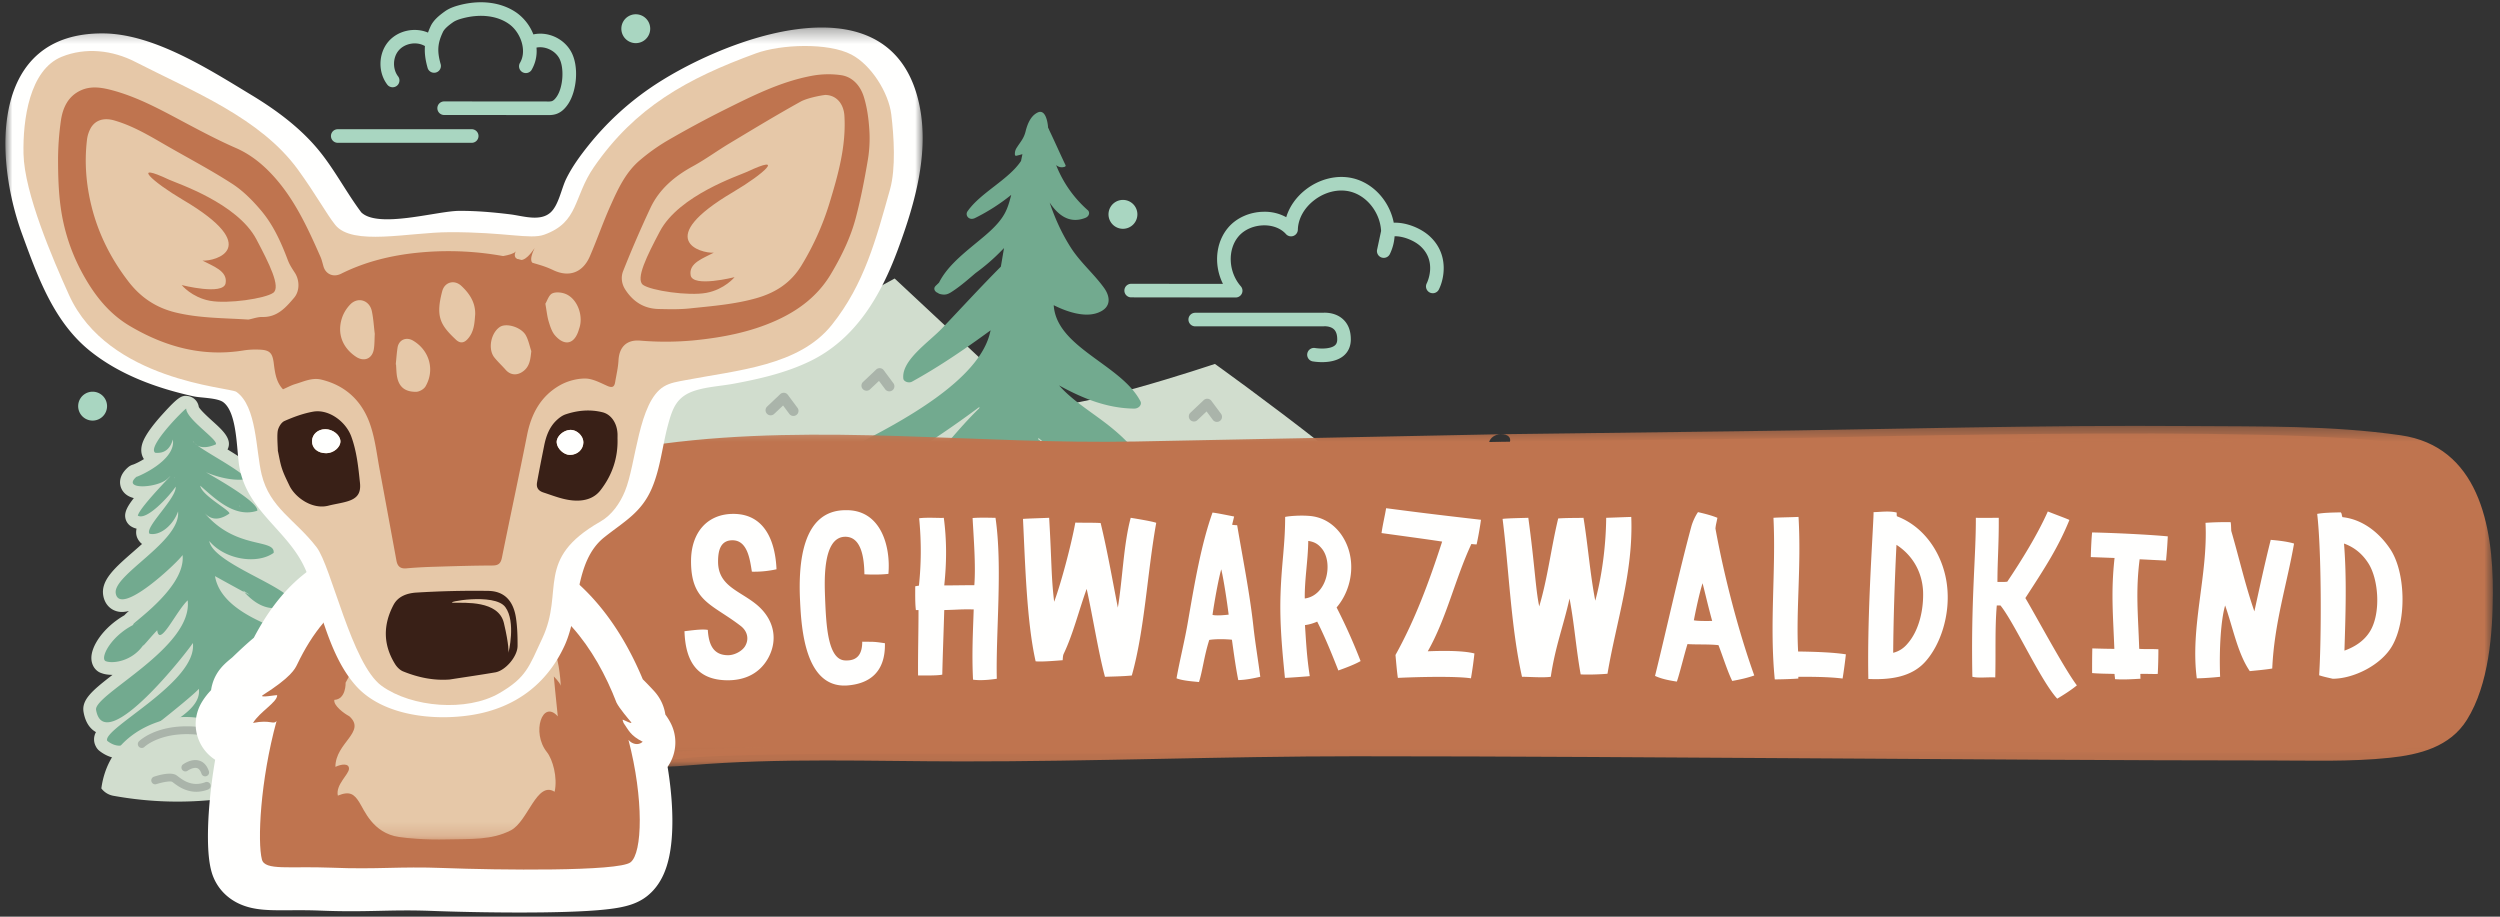 <svg xmlns="http://www.w3.org/2000/svg" xmlns:xlink="http://www.w3.org/1999/xlink" width="180" height="66" viewBox="0 0 180 66"><rect x="0" y="0" width="180" height="66" fill="#333333" stroke="none"/><defs><path id="a" d="M143.099.37v24.559H.272V.37h142.827z"/><path id="c" d="M0 58.776V.312h66.043v58.464z"/></defs><g fill="none" fill-rule="evenodd"><path fill="#D1DDCE" d="M13.654 53.824c17.464 3.633 12.19-.12 29.82-2.078 5.198-.577 14.484 3.998 16.804-1.906 1.753-4.457 46.827-5.145 44.428-9.093-2.399-3.948-17.234-14.545-17.234-14.545s-10.692 3.616-13.2 3.056l-9.858-9.206-8.962 4.888-2.77 1.385c-.386.496-12.053 3.2-12.594 3.32-.611.136-1.207-.272-1.743-.665L31.9 24.253c-2.421 2.67-1.95 8.057-3.987 11.198.285.285-2.526 4.074-2.526 4.074l-6.233-8.311s-8.544 17.735-6.355 19.554c.01.008-3.287-1.447-3.282-1.436l4.137 4.492"/><path fill="#AAB4AA" d="M57.126 29.949a.365.365 0 0 1-.294-.148l-.45-.605-.652.616a.367.367 0 0 1-.504-.533l.951-.9a.368.368 0 0 1 .546.048l.697.936a.367.367 0 0 1-.294.586m30.493.428a.367.367 0 0 1-.295-.147l-.45-.606-.651.616a.367.367 0 1 1-.504-.533l.951-.9a.37.37 0 0 1 .546.049l.696.935a.366.366 0 0 1-.293.586m-23.588-2.2a.366.366 0 0 1-.294-.147l-.45-.605-.652.616a.367.367 0 0 1-.504-.533l.952-.9a.365.365 0 0 1 .546.048l.696.936a.367.367 0 0 1-.294.586"/><path fill="#A9D6C1" d="M7.707 29.197a1.04 1.04 0 1 1-2.078 0 1.04 1.04 0 0 1 2.078 0m39.108-27.13a1.039 1.039 0 1 1-2.078 0 1.039 1.039 0 0 1 2.078 0m35.076 13.32a1.04 1.04 0 1 1-2.078.001 1.04 1.04 0 0 1 2.078 0M41.075 3.642c-.564-.93-1.688-1.381-2.672-1.164a3.484 3.484 0 0 0-1.18-1.542c-1.092-.779-2.621-.98-4.197-.552-.292.08-.67.202-1 .439-.405.29-.81.62-1.019 1.062a5.32 5.32 0 0 0-.191.462c-.962-.408-2.175-.15-2.856.653-.732.862-.756 2.233-.054 3.12a.49.49 0 0 0 .767-.607c-.416-.525-.402-1.369.032-1.88.434-.511 1.265-.662 1.85-.337.014.007.028.007.041.013-.04.494.027 1.005.2 1.608a.49.49 0 0 0 .94-.268c-.273-.953-.235-1.523.155-2.345.13-.274.504-.543.705-.687.202-.145.46-.228.687-.29 1.29-.35 2.52-.203 3.37.405.446.317.795.849.936 1.416.002.014.008.028.01.043.106.462.077.945-.173 1.356a.49.49 0 0 0 .836.507 2.674 2.674 0 0 0 .365-1.627c.578-.118 1.278.171 1.612.722.397.653.324 2.085-.14 2.787-.124.186-.241.3-.35.341-.105.039-.263.035-.432.03l-7.338-.005a.488.488 0 1 0 0 .978l7.324.004c.057.002.116.003.178.003.186 0 .395-.014.606-.092.312-.115.583-.35.827-.72.613-.925.812-2.761.161-3.833m-7.144 6.64h-9.613a.488.488 0 1 1 0-.978h9.613a.49.49 0 1 1 0 .978m61.257 15.792c-.361 0-.642-.048-.706-.06a.49.49 0 0 1 .177-.961c.262.048 1.092.115 1.452-.184.073-.062.17-.174.17-.436 0-.337-.083-.583-.249-.732-.273-.244-.712-.209-.716-.207a.428.428 0 0 1-.053.003h-9.206a.489.489 0 1 1 0-.978h9.184c.176-.013.896-.036 1.444.455.381.342.574.833.574 1.46 0 .491-.18.901-.524 1.187-.443.368-1.066.453-1.547.453m-6.22-4.655l-7.524-.009a.488.488 0 1 1 0-.977l6.61.007c-.665-1.323-.551-2.959.374-4.051.595-.703 1.55-1.13 2.555-1.142a3.204 3.204 0 0 1 1.626.392c.228-.759.718-1.459 1.416-1.998.993-.767 2.253-1.07 3.37-.808 1.117.26 2.097 1.083 2.625 2.2.155.328.265.665.33 1.003.912-.038 1.956.405 2.563.951 1.438 1.296 1.077 3.09.684 3.858a.489.489 0 0 1-.872-.443c.033-.063.768-1.576-.467-2.689-.431-.388-1.212-.715-1.848-.703a3.445 3.445 0 0 1-.345 1.292.49.49 0 0 1-.916-.319l.29-1.353a3.116 3.116 0 0 0-.303-1.18c-.402-.85-1.135-1.472-1.962-1.665-.835-.195-1.789.04-2.551.63-.728.561-1.158 1.337-1.178 2.127a.49.49 0 0 1-.854.313c-.365-.41-.941-.637-1.594-.63-.727.009-1.408.307-1.823.796-.808.954-.735 2.563.162 3.587a.488.488 0 0 1-.368.811"/><path fill="#72AA8F" d="M80.015 37.16c-1.936-1.675-4.138-3.117-5.09-5.363a.278.278 0 0 0-.165-.151c0-.04.002-.078.004-.118.76.635 1.61 1.2 2.563 1.678.828.415 3.604 1.949 4.586.873.854-.936-1.079-2.61-1.756-3.176-1.297-1.084-2.845-1.95-3.904-3.153 1.579.868 3.375 1.647 5.399 1.67.352.003.582-.29.46-.526-1.37-2.65-6.05-3.853-6.244-6.92.91.458 2.182.898 3.146.556 1.07-.38.906-1.209.477-1.804-.719-.997-1.71-1.838-2.377-2.877-.665-1.035-1.156-2.128-1.538-3.263.581.867 1.404 1.567 2.577 1.097.269-.107.343-.393.165-.55a8.43 8.43 0 0 1-2.278-3.25.615.615 0 0 0 .632.12c.04-.013.067-.069.048-.108-.404-.844-.778-1.701-1.184-2.544a.283.283 0 0 0-.064-.13l-.007-.014c-.045-.592-.239-1.35-.754-1.106-.51.242-.743.852-.868 1.356-.13.524-.366.747-.634 1.172a.774.774 0 0 0-.134.513c.002.042.05.084.093.075.153-.034.3-.074.447-.119a89.55 89.55 0 0 1-.101.492c-.89 1.348-2.91 2.276-3.852 3.624-.2.285.107.7.543.483a14.088 14.088 0 0 0 2.603-1.666c-.106.415-.213.828-.415 1.234-.45.904-1.376 1.624-2.222 2.322-1.04.859-2.022 1.689-2.562 2.762-.081.081-.167.159-.247.24-.186.188-.058.42.162.501a.422.422 0 0 0 .162.08c.448.116.651-.029 1.021-.28.535-.363 1.04-.809 1.543-1.236a14.268 14.268 0 0 0 1.874-1.624c.057-.056.112-.114.167-.17-.08.446-.151.893-.229 1.338-1.446 1.452-2.814 2.946-4.216 4.422-.982 1.033-2.955 2.32-2.807 3.641.023.205.382.351.625.218 2.016-1.112 3.856-2.38 5.66-3.697l-.01.063a.429.429 0 0 0-.019.054c-.762 3.481-6.429 6.494-9.975 8.28-.284.144-.376.47-.082.607 1.857.874 3.86.209 5.57-.895a71.259 71.259 0 0 0 3.717-2.597l-.025.108c-1.507 1.456-2.688 3.072-4.16 4.553-1.002 1.01-2.076 1.697-3.32 2.497-.788.507-1.371.998-1.642 1.764-.098.277.128.475.483.436 2.493-.278 4.269-1.502 6.073-2.87.275-.208.089.162.352-.054-.079.27-.106.189-.184.46-2.56 2.03-4.613 3.15-7.82 4.475-.29.12-.316.379-.166.552.954 1.093 3.602.552 5.05.201a14.551 14.551 0 0 0 2.968-1.073c-.071.747-.074 1.518.32 1.988.201.239.495.394.828.49 1.173.896 3.156 1.068 4.663-.206a1.03 1.03 0 0 0 .216-.25c.433-.551.228-1.437.253-1.983.041-.905.078-1.81.115-2.715a27.142 27.142 0 0 0 2.434 1.59c.913.52 3.642 1.788 4.89.85 1.091-.818-1.244-2.432-1.838-2.946"/><path fill="#D1DDCE" d="M22.444 48.328c.622-.135 1.185-.434 1.489-.776.316-.354.414-.79.27-1.195-.166-.47-.594-.765-1.271-.875a15.85 15.85 0 0 1-1.577-.342c-.152-.239-.424-.41-.76-.571a3.81 3.81 0 0 0 .925-.417.913.913 0 0 0 .417-.948c-.157-.826-1.002-1.364-2.592-2.214a3.19 3.19 0 0 0 .888-.438.913.913 0 0 0 .377-.64c.144-1.247-1.092-1.538-1.83-1.712-.411-.097-.888-.21-1.388-.415.451.055.927.02 1.426-.147a.914.914 0 0 0 .618-.762c.063-.55-.222-1.05-1.13-1.75.1-.1.182-.23.234-.4.238-.775-.478-1.268-1-1.627a25.872 25.872 0 0 0-1.157-.738c.368-.727-.347-1.375-1.04-2.002-.319-.288-.9-.815-1.03-1.057a.92.92 0 0 0-.746-.78c-.47-.082-.712.03-1.846 1.282-.734.809-1.208 1.469-1.412 1.963-.227.548-.146.986.054 1.287-.287.177-.57.32-.776.395a.914.914 0 0 0-.366.195c-.58.506-.621.991-.553 1.31.04.197.208.676.86.878.035.011.07.02.108.03-.416.533-.554.825-.607 1.079a.915.915 0 0 0 .418.965c.125.076.254.127.385.157-.074.344-.016.67.255.975.042.048.089.09.14.128-.22.198-.435.386-.63.556-1.314 1.147-2.352 2.053-2.163 3.155.103.602.497 1.034 1.053 1.154.242.053.511.033.797-.042-.112.096-.228.2-.33.313-1.488.855-2.412 2.216-2.374 3.126.02.504.315.908.73 1.039.222.082.485.124.794.122-1.456 1.124-2.244 1.791-2.087 2.684.144.82.525 1.234.892 1.44a1.066 1.066 0 0 0-.005 1.034.92.92 0 0 0 .258.318c.685.532 1.437.67 2.154.417.192.023.392-.036.903-.387a.914.914 0 0 0 .3.307c.45.282 1.107.571 1.864.554a.915.915 0 0 0 .278.43c.67.58 1.274.505 1.574.41.113-.036.217-.085.314-.144.431.97 1.022 1.667 1.684 1.925.19.075.385.111.574.111.325 0 .636-.109.899-.321.519-.42.781-1.175.79-2.287.524.214 1.089.31 1.564.084.156-.074.43-.247.603-.596.691-.027 1.287-.296 1.711-.56a.915.915 0 0 0 .417-.932c-.082-.48-.315-1.175-.956-1.697a.71.71 0 0 0 .008-.044c.066-.446-.107-.772-.438-1.056.421-.167.606-.445.678-.648a1.28 1.28 0 0 0-.016-.992 1.063 1.063 0 0 0 .377-.311"/><path fill="#72AA8F" d="M17.257 36.453l-.039-.052c.027.016.053.033.08.048-.014 0-.028 0-.041.004zm-4.67-2.091c.009.028 0 .052-.027.072l.027-.072zm10.198 12.022a17.193 17.193 0 0 1-2.529-.617c1.73-.254-4.246-1.057-4.775-4.286 2.606 1.446 2.943 1.596 2.011 1.04 1.146 1.324 2.328 1.608 3.546.853-.213-1.125-5.705-2.798-5.97-4.421 1.141 1.362 3.46 1.694 4.635.855.12-1.056-2.721-.206-4.965-2.866.56.608 1.204.43 1.776.036.09-.223-1.981-1.287-2.1-2.01 1.024.88 2.461 2.356 4.114 1.803.081-.703-3.626-2.698-3.688-2.768.03.017 1.21.544 2.384.538.485-.002.769-.02-.203-.689-1.2-.826-3.084-1.801-3.135-2.111.374.617 1.058.504 1.65.257.23-.304-2.102-1.792-2.13-2.574-.003-.096-2.864 2.738-2.231 3.175.648.064 1.071-.254 1.27-.955.247 1.51-2.527 2.687-2.623 2.688-1.096.957 1.52.82 2.238.136 1.002-.954-2 2-2.136 2.658.64.39 2.304-1.45 2.725-2.088.078.838-2.274 2.95-1.88 3.393.788.17 1.724-.663 2.052-1.611.213 2.168-4.715 4.567-4.487 5.902.293 1.708 4.435-2.202 4.811-2.758.293 2.711-5.112 5.793-3.133 4.836-2.02.83-2.875 2.653-2.384 2.81.515.19 1.95-.004 2.746-1.25-.3.468.46-.49.945-.982.17 1.268 1.34-1.34 2.194-2.153.4 3.413-6.79 6.788-6.596 7.89.615 3.504 6.751-4.427 6.969-4.82.355 2.818-6.586 6.19-6.163 7.048.618.48 1.231.462 1.84-.052-1.44 1.396 4.247-3.079 4.754-3.697.267 1.972-3.85 2.951-3.312 4.034 1.288.81 2.528.435 3.718-1.128.216.896-.272 1.628-1.463 2.196.688.596 1.215.14 1.581-1.37.577 3.939 3.434 5.212 2.58.003.282.29 2.665 2.002 2.474.332-.04-.342-1.56-1.348-1.759-1.617 1.167 1.625 2.419 2.02 3.755 1.188-.164-.953-.808-1.497-1.93-1.633 2.979-.519-1.626-1.279-3.373-3.362.962 1.148 4.454 1.597 4.647 1.053.375-.932-3.306-1.775-3.892-2.256 1.839 1.017 5.539 1.14 4.03.416 1.138.26 2.893-.825 1.412-1.066z"/><path fill="#D1DDCE" d="M7.297 56.764c.404-2.99 2.653-4.55 4.998-5.036 1.151-.238 2.36-.038 3.516.284 2.567.717 5.01 2.05 7.099 3.873-4.715 1.552-9.326 2.39-14.754 1.41a1.394 1.394 0 0 1-.86-.531"/><path fill="#AAB4AA" d="M10.207 53.853a.281.281 0 0 1-.2-.48c.06-.058 1.48-1.43 4.632-.993a.281.281 0 1 1-.077.558c-2.855-.397-4.145.823-4.158.836a.28.28 0 0 1-.197.08m3.928 3.154c-.787 0-1.356-.43-1.64-.643-.04-.03-.076-.057-.106-.077-.114-.065-.663.016-1.127.169a.28.28 0 1 1-.176-.535c.359-.12 1.236-.365 1.624-.098l.123.091c.356.267 1.02.766 1.963.397a.282.282 0 0 1 .206.524 2.36 2.36 0 0 1-.867.172m.638-1.11a.282.282 0 0 1-.267-.194c-.075-.221-.18-.355-.314-.398-.246-.08-.59.117-.692.192a.282.282 0 0 1-.333-.454c.063-.047.637-.452 1.195-.274.217.069.51.256.678.756a.282.282 0 0 1-.267.371"/><g transform="translate(36.387 30.293)"><mask id="b" fill="#fff"><use xlink:href="#a"/></mask><path fill="#BF744F" d="M71.584 1.52l19.795-.249c4.633-.058 42.093-1.127 46.755.757 4.237 1.71 4.587 9.863 3.83 14.38-1.069 6.378-2.322 7.19-8.31 7.455-5.373.238-75.315-.473-80.198-.18-10.834.65-34.562-.076-40.82.65C-4.229 26.286 1.15 6.63 5.794 3.697 10.963.434 33.906 1.987 42.848 2.09l28.736-.572" mask="url(#b)"/><path fill="#BF744F" d="M71.499 2.067c12.62-.159 25.238-.43 37.858-.56 6.083-.063 12.172-.09 18.254.093 2.29.069 4.586.154 6.867.38 1.706.168 3.39.278 4.622 1.627 2.289 2.505 2.478 6.833 2.337 10.018-.113 2.536-.306 6.916-2.508 8.624-2.156 1.674-6.53 1.107-9.24 1.113-9.539.025-19.077-.058-28.615-.113-18.261-.108-36.501-.17-54.755.126-7.311.118-14.624.032-21.936.06-2.897.012-5.797.023-8.693.146-2.658.112-5.374.673-7.998.008-4.996-1.265-6.226-6.333-5.535-10.873.509-3.338 1.91-8.091 5.49-9.253 2.612-.848 5.511-.977 8.23-1.122 3.639-.193 7.285-.186 10.927-.127 5.361.086 10.731.458 16.093.422 8.627-.059 17.259-.344 25.884-.515l2.718-.054c.889-.018 1.278-1.117.17-1.095l-26.28.523C34.086 1.72 22.666.173 11.4 1.647c-4.136.54-7.136 1.572-9.064 5.442-1.87 3.75-2.888 8.785-1.223 12.784 2.093 5.025 7.465 5.332 12.186 4.933 6.459-.545 13.024-.284 19.498-.277 9.475.01 18.935-.37 28.407-.37 11.245 0 22.492.085 33.737.152 10.72.064 21.443.15 32.164.15 2.84 0 5.727.105 8.556-.192 2.162-.226 4.355-.783 5.573-2.739 1.582-2.54 1.851-6.194 1.866-9.108.025-4.926-1.066-10.571-6.636-11.375-4.986-.72-10.15-.625-15.174-.664-10.806-.082-21.604.238-32.407.373L71.668.972c-.889.012-1.277 1.108-.169 1.095" mask="url(#b)"/></g><path fill="#FFFFFE" d="M52.737 38.9c-.894 0-1.036.8-1.036 1.538 0 1.774 1.57 2.089 2.795 3.11 1.288 1.083 1.54 2.59.77 3.91-.581.989-1.57 1.522-2.858 1.522-2.34 0-3.062-1.523-3.125-3.533.44-.047 1.24-.172 1.68-.094.063 1.052.393 1.822 1.46 1.822.44 0 .974-.267 1.21-.628.313-.503.204-1.084-.298-1.476-2.058-1.587-3.58-1.743-3.58-4.664 0-2.073 1.177-3.407 3.046-3.407 2.34 0 3.03 2.104 3.108 3.988a7.447 7.447 0 0 1-1.774.173c-.14-.88-.314-2.261-1.398-2.261m9.5 2.449c-.015-1.147-.203-2.748-1.428-2.701-1.664.079-1.429 3.502-1.398 4.554.079 1.821.19 4.35 1.477 4.35.879.03 1.193-.503 1.193-1.35.895.015.77-.017 1.633.109.047 2.088-1.115 2.936-2.763 3.046-2.984.157-3.25-4.098-3.345-6.061-.141-2.78.157-6.563 3.282-6.563 2.56-.047 3.25 2.638 3.077 4.585-.55.062-1.194.062-1.728.03m3.707 2.576c-.063-.487-.047-1.193-.047-1.712.094-.015.157-.03.267-.047.157-1.507.188-3.046.016-4.851.612-.079 1.554 0 1.774-.032.22 1.665.204 3.25.032 4.868.8 0 1.209-.016 2.166-.016.11-1.46-.046-3.329-.125-4.836.596-.047 1.24-.016 1.649-.016.518 3.533.015 8.275.094 11.588-.518.08-1.225.142-1.712.064-.094-1.916 0-3.502.048-5.057-1.115-.015-.88.016-2.12.047-.048 1.696-.11 3.22-.142 4.648-.298.078-1.319.063-1.743.063-.015-1.507.032-3.03.032-4.71h-.189m15.546 4.71c-.58.063-1.507.078-1.932.094-.47-1.727-.863-4.271-1.318-6.328-.55 1.508-.974 3.25-1.65 4.664-.062.125-.062.267-.078.47-.408.032-1.507.127-1.947.08-.644-2.843-.753-7.067-.91-10.254.455-.032 1.115-.047 1.884-.079.188 3.203.141 4.208.36 6.046.488-1.304 1.226-4.068 1.524-5.7.518.015 1.335 0 1.822.03.455 1.854.863 4.162 1.24 6.093.346-2.088.408-4.537.926-6.469.676.11 1.587.267 1.838.361-.644 3.58-.832 7.71-1.759 10.992m6.44-7.647c-.221.785-.503 2.402-.63 3.282.237.078.912.015 1.163-.016-.11-.88-.345-2.465-.534-3.266zm.926-3.8c-.048.22-.094.377-.142.597.126.016.252.031.362.031.376 2.245.894 4.82 1.161 7.223.126 1.178.345 2.465.503 3.69-.409.094-1.068.235-1.586.235-.173-.879-.298-1.758-.455-2.904-.44-.047-1.178-.063-1.633.016-.377 1.193-.472 2.182-.738 3.03-.472-.047-1.178-.094-1.618-.267.236-1.335.597-2.732.833-4.146.47-2.716.942-5.495 1.758-7.788.408.048.974.173 1.555.283zm5.087 5.904c1.617-.22 2.057-2.56 1.24-3.58-.22-.267-.455-.487-.989-.565-.016 1.412-.267 2.732-.251 4.145zm.361 5.59c-.314.031-1.382.11-1.79.126-.173-1.775-.393-3.895-.314-6.077.078-2.23.33-3.501.33-5.512.251-.062 1.052-.125 1.68-.078 1.068.063 1.837.628 2.34 1.319 1.161 1.633.879 3.878-.315 5.276a40.348 40.348 0 0 1 1.728 3.862c-.408.236-1.068.487-1.602.676-.408-1.037-.926-2.34-1.523-3.518a3.179 3.179 0 0 1-.88.252c.08 1.193.126 2.261.346 3.674zm12.013-9.484c-.11 0-.267-.016-.378-.031-1.177 2.527-1.79 5.354-3.14 7.725.817-.031 2.45-.078 3.36.157a28.775 28.775 0 0 1-.25 1.79c-.99-.157-3.644-.11-5.262-.031-.062-.377-.125-1.13-.172-1.65 1.398-2.511 2.403-5.213 3.36-8.164-1.46-.22-2.668-.377-4.365-.613.11-.738.236-1.209.33-1.79 1.712.22 2.968.393 6.83.833a24.12 24.12 0 0 1-.313 1.774m4.507 4.46c.612-2.043.848-4.178 1.366-6.329.597-.047 1.46-.031 1.822-.047.314 1.916.47 4.02.847 5.967.472-1.727.77-3.956.786-5.967.502-.015 1.256-.047 1.806-.063.157 3.988-1.068 7.474-1.712 11.29-.487.047-1.429.079-1.931.047-.346-1.947-.44-3.533-.801-5.464-.44 1.979-1.036 3.486-1.351 5.637-.533.079-1.523 0-2.072 0-.801-3.58-.943-7.788-1.398-11.368.33-.047 1.351-.063 1.853-.079.471 3.454.518 5.104.785 6.376m11.762-1.665c-.22.675-.487 1.931-.628 2.67.314.062.926.046 1.319.046-.346-1.272-.503-1.994-.691-2.716zm-.801-4.114c.095-.33.283-.738.471-1.005.487.11.974.235 1.397.408-.062.346-.11.456-.141.77.645 3.548 1.696 7.52 2.796 10.583-.503.173-.974.282-1.587.393-.33-.66-.675-1.759-.99-2.576-.674-.079-1.648-.031-2.23-.079-.187.566-.595 2.246-.768 2.702-.628-.095-1.13-.205-1.57-.409.816-3.297 1.759-7.615 2.622-10.787zm7.68 9.029c.988.015 2.433.047 3.438.204-.063.58-.141 1.162-.236 1.743-1.004-.126-2.198-.126-3.187-.126v.126c-.346.031-1.209.062-1.696.062-.392-3.94.094-7.851-.095-11.635.44-.031 1.005-.031 1.806-.063.205 3.596-.188 6.674-.03 9.689m7.081-7.678c-.126 2.527-.22 5.385-.236 7.772.44-.11.77-.345 1.02-.644.88-.99 1.179-2.544 1.132-3.785-.079-1.57-.911-2.7-1.916-3.343zm-1.68-1.555c.015-.299.031-.566.031-.801.409 0 1.115-.11 1.665.031 0 .173 0 .19.016.267 2.182.832 3.438 3.03 3.627 5.166.188 1.963-.47 4.067-1.586 5.308-.974 1.083-2.466 1.318-4.098 1.24-.079-4.193.235-8.966.345-11.211zm10.96 5.386c.77 1.287 2.814 5.108 3.709 6.286-.393.33-1.037.738-1.414.958-1.193-1.288-3.064-5.438-4.086-6.71h-.266c-.142 1.648-.063 3.407-.11 5.18-.487-.03-1.24.064-1.648-.046-.11-5.527.267-8.715.25-11.447.488.016 1.273 0 1.65 0 .015 1.837-.095 3.093-.095 4.617.173 0 .471.015.707-.016 1.005-1.492 2.198-3.423 2.92-5.056.676.267 1.413.534 1.555.613-.817 2.01-1.79 3.485-3.172 5.62m10.129-2.698c-.675-.03-1.256-.062-1.9-.093-.298 2.34-.11 3.968-.031 6.449.408.031.863 0 1.381.031 0 .471-.015 1.257-.047 1.775-.345.015-.88-.016-1.256 0 .016.125 0 .25.016.345-.55.031-1.272.079-1.837.031 0-.141-.032-.235-.032-.376-.471-.016-1.146-.016-1.617-.063 0-.566 0-1.209.016-1.775.55.016 1.083.032 1.586.032-.095-2.481-.252-4.11.015-6.544-.063 0-1.695-.063-1.711-.063.016-.643.047-1.287.094-1.774 1.586.031 4.13.157 5.449.282a37.564 37.564 0 0 1-.126 1.743m4.695-2.137c.581 1.993 1.005 3.893 1.665 5.794.392-1.79.722-3.33 1.177-5.15.518.046 1.146.11 1.68.266-.502 2.89-1.428 5.732-1.57 8.998-.44.078-1.147.141-1.618.188-.878-1.288-1.208-3.125-1.774-4.727-.298 1.005-.439 3.093-.361 5.135-.408.047-1.24.11-1.68.11-.487-3.721.816-7.427.628-11.196a20.932 20.932 0 0 1 1.806-.047c.032.095.032.314.047.629m9.877 2.34c-.408-.645-.974-1.148-1.758-1.43.204 2.528.11 5.166.031 7.71.785-.283 1.43-.723 1.837-1.382.786-1.272.644-3.706-.11-4.899zm-1.868-3.33c1.46.157 2.653 1.13 3.423 2.277 1.13 1.664 1.21 5.15.157 6.987-.801 1.398-2.795 2.371-4.287 2.371-.392-.094-.643-.14-.973-.25.172-2.718.172-8.967-.141-11.62.517-.095 1.177-.095 1.695-.11.094.094.063.235.126.345z"/><path stroke="#FFFFFE" stroke-linecap="round" stroke-linejoin="round" stroke-width="6.093" d="M45.578 53.453c-.295-.58-1.01-.83-1.38-1.357l-.07-.217c.003-.004 0-.01.004-.014.029-.023.071-.017.108-.008l.476.108c.066.015.158.015.174-.05.01-.041-.02-.08-.049-.111a21.689 21.689 0 0 0-1.146-1.157c-1.528-3.966-4.19-7.655-8.335-8.633-3.48-.821-6.98-.616-10.23.875-1.907.875-3.352 2.744-4.427 4.988-.727.566-1.192 1.005-1.947 1.73-.042.04-.548.433-.538.49.016.09.145.042.236.029.308-.045.46-.063.68-.099.05-.007.088.037.125.073.055.052.019.144-.024.207-.533.77-1.62 1.027-2.1 1.83.792 0 1.494-.01 2.08-.183-1.182 4.313-1.383 8.716-1.056 9.974.212.817 1.984.47 4.985.59 3.371.137 4.842-.1 8.09.024 3.935.15 12.583.26 13.462-.408.87-.66.963-4.587-.145-8.819.453.206.936.33 1.027.138z"/><path fill="#FFFFFE" d="M47.622 54.045a1.49 1.49 0 0 0-.02-1.314 2.944 2.944 0 0 0-.531-.728 1.59 1.59 0 0 0-.431-1.247 21.441 21.441 0 0 0-.982-1.006c-1.453-3.625-4.22-8.042-9.259-9.231-3.978-.939-7.744-.612-11.193.97-1.98.91-3.66 2.72-4.994 5.385-.63.507-1.1.952-1.756 1.58l-.037.03c-.528.432-1.126.921-.97 1.822l.005.029a3.611 3.611 0 0 0-.9.993 1.49 1.49 0 0 0 1.28 2.254h.145c-.768 3.668-.936 7.241-.564 8.675.442 1.7 2.237 1.687 4.13 1.679a47.254 47.254 0 0 1 2.236.025c1.765.071 3.03.044 4.254.017 1.179-.027 2.291-.052 3.84.008 2.045.077 4.26.135 6.333.135 3.865 0 7.236-.201 8.086-.846 1.69-1.283 1.383-5.513.796-8.593.3-.214.461-.488.532-.637"/><path fill="#BF744F" d="M46.276 53.408c-.902-.458-1.01-.83-1.381-1.357l-.07-.217c.003-.004 0-.01.004-.014.03-.024.803.405.594.155-.21-.25-.814-.958-1.03-1.374-1.528-3.964-4.19-7.654-8.336-8.633-3.48-.82-6.98-.616-10.23.876-1.907.875-3.352 2.744-4.427 4.988-.164.334-.424.91-2.484 2.22-.305.227 1.003-.033 1.04.003.013.503-1.259 1.194-1.739 1.997 1.264-.257 1.462.156 1.696-.143-1.182 4.312-1.383 8.716-1.056 9.974.212.817 1.983.47 4.985.59 3.37.137 4.842-.1 8.09.024 3.934.15 12.583.259 13.462-.408.87-.661.963-4.587-.145-8.819.23.284.69.445 1.027.138"/><g transform="translate(.39 1.669)"><mask id="d" fill="#fff"><use xlink:href="#c"/></mask><path fill="#E6C8A8" d="M24.494 47.483s.045 1.197-.811 1.238c-.076.404.675.966 1.086 1.187 1.232 1.12-1.009 1.894-1.01 3.637.43-.202.979-.277.979.131 0 .407-.98 1.157-.803 1.94.86-.354 1.17-.107 1.536.464.367.57.972 2.226 2.852 2.511.599.09 1.833.218 3.503.177 1.67-.04 3.175.062 4.563-.652 1.236-.635 1.867-3.586 3.155-2.778.227-1.036-.143-2.338-.556-2.854-1.133-1.415-.318-3.819.783-2.576-.122-1.1-.286-2.873-.286-2.873s.448.448.489.652c.04.204-.089-1.912-.455-2.401-.367-.489-.482-.206-.482-.206s-.244 1.263-2.567 1.955c-2.322.693-5.785 1.834-8.066.734-2.281-1.1-3.137-1.711-3.137-1.711l-.773 1.425" mask="url(#d)"/><path fill="#FFFFFE" d="M65.664 5.3c-2.393-8.788-14.422-3.973-19.3-.59a20.691 20.691 0 0 0-4.354 4.05c-.618.77-1.197 1.56-1.634 2.447-.342.694-.537 1.88-1.12 2.416-.752.69-2.019.249-2.918.14-1.226-.15-2.45-.258-3.686-.249-1.588.011-5.816 1.285-7.03.107-1.103-1.472-1.945-3.131-3.126-4.547-1.326-1.588-3.025-2.839-4.786-3.904C14.676 3.335 10.69.765 7.046.737-1.093.672-.837 9.615 1.203 15.19c1.13 3.09 2.288 6.351 4.944 8.454 2.135 1.691 4.765 2.64 7.4 3.223.518.115 1.72.1 2.148.429 1.022.783.94 3.51 1.154 4.675.615 3.337 3.706 4.633 4.859 7.612 1.016 2.623 1.598 5.952 3.518 8.114 1.946 2.192 5.672 2.55 8.386 2.108 3.056-.497 5.356-2.19 6.644-4.98 1.146-2.48.64-6.043 2.87-7.815 1.447-1.15 2.685-1.776 3.437-3.567.601-1.432.74-3.024 1.143-4.515.337-1.246.642-2.076 2.006-2.492.867-.265 1.855-.315 2.746-.482 1.876-.35 3.756-.783 5.482-1.62 3.262-1.583 5.072-4.689 6.297-7.98 1.277-3.433 2.426-7.384 1.427-11.055" mask="url(#d)"/></g><path fill="#E6C8A8" d="M24.14 16.194c-.626-.776-1.38-2.18-2.682-3.973-2.704-3.727-7.575-5.644-11.718-7.767-1.647-.845-3.574-1.063-5.293-.368-2.325.94-2.81 4.541-2.754 6.997.065 2.832 2.105 7.564 3.274 10.15 2.807 6.205 11.576 6.645 12.053 6.981 1.48 1.04 1.396 4.218 1.818 5.95.589 2.418 2.425 3.245 3.954 5.233 1.07 1.39 2.526 8.43 4.693 9.99 2.167 1.559 6.126 1.87 8.445.534 1.977-1.14 2.156-1.914 3.112-3.952 1.627-3.471-.582-5.691 4.185-8.415.835-.477 1.414-1.323 1.772-2.193.805-1.957.96-6.409 2.793-7.528.468-.285 1.032-.361 1.573-.465 3.755-.719 8.168-1.027 10.521-3.971 2.353-2.945 3.184-6.163 4.196-9.764.428-1.52.28-3.83.09-5.397-.192-1.566-1.444-3.564-2.87-4.307-1.684-.878-5.082-.741-6.87-.09-4.973 1.816-8.696 3.888-11.665 8.183-1.5 2.171-1.068 3.974-3.588 4.876-1.007.361-2.786-.196-6.829-.181-2.93.01-6.973 1.012-8.21-.523"/><path fill="#BF744F" d="M39.266 21.868c.096.533.13.926.244 1.296.106.349.227.733.46.996.695.784 1.382.614 1.692-.374.013-.043.024-.087.04-.13.308-.857-.076-2.035-.879-2.447-.298-.152-.76-.214-1.049-.089-.257.111-.376.538-.508.748zM28.494 26.24l.022.003c.014.224.02.449.043.672.092.872.52 1.302 1.398 1.296.233-.002.564-.189.68-.39.69-1.185.282-2.603-.902-3.299-.495-.29-1.028-.051-1.113.515-.06.398-.087.802-.128 1.203zm9.76-.961c-.125-.375-.202-.777-.386-1.12-.323-.602-1.414-.93-1.88-.617-.651.438-.871 1.597-.396 2.194.25.314.55.587.815.89.316.36.75.425 1.158.176.575-.352.622-.906.689-1.523zm-11.27-1.237c-.067-.54-.097-1.096-.21-1.635-.17-.802-1.013-1.06-1.568-.475-.25.262-.463.6-.577.943-.373 1.116.014 2.149.995 2.807.59.395 1.187.15 1.294-.554.054-.353.045-.715.065-1.086zm7.23-1.407c.021-.856-.408-1.5-.991-2.046-.508-.477-1.207-.286-1.383.376-.487 1.838-.137 2.436.988 3.494.263.247.54.273.821-.026.486-.515.517-1.156.564-1.798zm-16.326.374c.334-.066.67-.194 1.002-.186 1.072.026 1.685-.678 2.288-1.387.413-.487.398-1.265.05-1.798-.187-.286-.381-.58-.5-.897-.483-1.28-1.042-2.532-1.926-3.579-.607-.719-1.297-1.42-2.08-1.927-1.551-1.003-3.194-1.862-4.796-2.787-1.19-.688-2.368-1.393-3.704-1.778-.699-.202-1.313-.054-1.664.508a2.29 2.29 0 0 0-.299.923c-.186 1.598-.057 3.18.328 4.74.494 2 1.403 3.795 2.662 5.43.884 1.149 1.99 1.888 3.405 2.23 1.724.417 3.476.394 5.234.508zm41.601-16.17c-.012-.037-1.297.174-1.84.476-1.733.96-3.428 1.989-5.126 3.008-.893.536-1.737 1.157-2.65 1.656-1.302.713-2.396 1.63-3.035 2.978a81.403 81.403 0 0 0-1.971 4.557c-.167.416-.124.907.153 1.336.565.876 1.35 1.374 2.395 1.398.757.017 1.522.036 2.273-.044 1.596-.17 3.197-.29 4.76-.733 1.405-.397 2.508-1.116 3.271-2.379a19.577 19.577 0 0 0 1.993-4.432c.628-2.06 1.217-4.125 1.086-6.32-.05-.84-.546-1.461-1.309-1.5zM20.377 28.03c-.491-.509-.581-1.191-.666-1.873-.094-.76-.296-.963-1.072-.985a5.664 5.664 0 0 0-1.078.055c-2.97.492-5.675-.256-8.21-1.754-1.566-.925-2.62-2.313-3.471-3.897a13.781 13.781 0 0 1-1.51-4.654c-.157-1.127-.187-2.279-.19-3.42a20.24 20.24 0 0 1 .2-2.78c.13-.95.514-1.799 1.456-2.223.693-.312 1.421-.212 2.135-.029 1.988.512 3.755 1.517 5.55 2.468 1.135.602 2.277 1.2 3.454 1.714.998.435 1.82 1.08 2.55 1.849 1.637 1.728 2.61 3.86 3.555 6.003.101.23.149.485.226.727.142.445.637.785 1.262.474 1.737-.866 3.599-1.32 5.527-1.512a22.1 22.1 0 0 1 5.386.122 22.94 22.94 0 0 1 3.426.775 6.6 6.6 0 0 1 .913.353c1.135.547 2.135.201 2.65-.988.518-1.196.942-2.434 1.475-3.623.543-1.215 1.103-2.444 2.158-3.322a13.926 13.926 0 0 1 1.921-1.37 75.98 75.98 0 0 1 4.132-2.233c2.01-1 4.024-2.017 6.251-2.441a6.503 6.503 0 0 1 2.165-.052c.829.127 1.376.774 1.617 1.538.234.742.345 1.537.398 2.317a9.44 9.44 0 0 1-.095 2.2c-.239 1.416-.511 2.83-.876 4.218-.377 1.43-1.026 2.757-1.786 4.035-.943 1.586-2.33 2.628-3.967 3.363-1.858.834-3.836 1.212-5.854 1.416a21.706 21.706 0 0 1-3.922.023c-.971-.077-1.504.462-1.555 1.423-.028.527-.155 1.049-.242 1.572-.06.363-.226.415-.57.263-.514-.227-1.06-.528-1.594-.528-.607 0-1.279.183-1.81.484-1.371.776-2.062 2.047-2.365 3.58-.582 2.945-1.218 5.88-1.81 8.823-.083.413-.239.573-.674.575-1.38.005-2.761.048-4.141.09-.69.02-1.38.053-2.066.116-.438.04-.641-.153-.715-.553-.4-2.17-.795-4.34-1.201-6.51-.199-1.061-.32-2.15-.65-3.17-.56-1.74-1.746-2.923-3.57-3.36-.657-.156-1.262.146-1.872.326-.281.083-.544.23-.875.374z"/><path fill="#392017" d="M32.372 48.925c-1.173.088-2.279-.153-3.345-.583-.231-.092-.45-.314-.584-.532-.864-1.392-.867-2.823-.108-4.259.342-.648 1.027-.845 1.637-.885a68.52 68.52 0 0 1 5.17-.122c1.154.012 1.823.695 2.01 1.958.097.66.117 1.335.113 2.004-.004.764-.875 1.78-1.61 1.905-1.092.186-2.189.343-3.283.514M23.486 32.63c.524 0 1.03-.423 1.024-.857-.008-.441-.54-.87-1.083-.87-.535 0-.948.364-.96.85-.012.518.405.876 1.019.877zm-3.495-1.566c.036-.274.252-.646.487-.75.662-.293 1.36-.55 2.07-.675 1.124-.196 2.352.71 2.746 1.794.395 1.086.506 2.211.624 3.337.078.755-.2 1.121-.932 1.336-.438.129-.896.188-1.338.302-1.164.302-2.402-.591-2.813-1.45-.19-.4-.393-.797-.531-1.215-.14-.42-.205-.866-.302-1.3.02-.003-.07-.934-.011-1.38zm22.011.781c.002-.454-.461-.9-.926-.893-.505.008-1.014.466-.995.896.02.444.513.91.958.905.547-.007.961-.397.963-.908zm2.46-.255c.038 1.39-.39 2.638-1.237 3.721-.408.521-1.011.737-1.69.734-.852-.002-1.615-.327-2.402-.583-.404-.131-.528-.377-.464-.74.155-.87.332-1.736.504-2.603.137-.695.367-1.352.893-1.853.188-.18.417-.352.659-.433.865-.29 1.757-.372 2.653-.151.627.155 1.05.782 1.083 1.55.005.12 0 .239 0 .358z"/><path fill="#FFFFFE" d="M23.486 32.63c-.614 0-1.03-.36-1.019-.878.012-.485.425-.85.96-.85.543.001 1.075.43 1.083.87.007.435-.5.859-1.024.858m18.516-.785c-.002.51-.416.9-.963.908-.445.006-.939-.461-.958-.905-.019-.43.49-.888.995-.896.465-.008.928.439.926.893"/><path fill="#BF744F" d="M37.125 18.11c.108-.135-.305.367.183.58.49.214 1.009-.58 1.162-.794.152-.214-.52.825-.062 1.1.459.275-1.13.153-1.466.061-.336-.091-1.589-.428-1.467-.489.123-.06 1.405-.152 1.65-.458m-24.952-5.174c.561.264 4.908 1.683 6.287 4.294.913 1.728 1.779 3.446 1.209 3.854-.57.407-3.26.815-4.563.57-1.303-.244-2.026-1.13-2.026-1.13s3 .765 3.163-.131c.163-.897-.946-1.24-1.663-1.63.946.065 4.402-.946-1.402-4.37-2.26-1.333-3.775-2.76-1.005-1.457m41.624-.57c-.56.264-4.907 1.683-6.287 4.294-.913 1.728-1.779 3.446-1.208 3.854.57.407 3.259.814 4.562.57 1.304-.244 2.026-1.13 2.026-1.13s-3 .765-3.163-.131c-.163-.897.946-1.24 1.663-1.63-.945.065-4.401-.946 1.402-4.37 2.261-1.333 3.776-2.76 1.005-1.457"/><path fill="#E6C8A8" d="M32.647 43.398c.812.015 3.242-.18 3.633 1.456.39 1.637.33 2.147.33 2.147s.555-2.222-.225-3.288c-.78-1.066-4.534-.33-3.738-.315"/></g></svg>